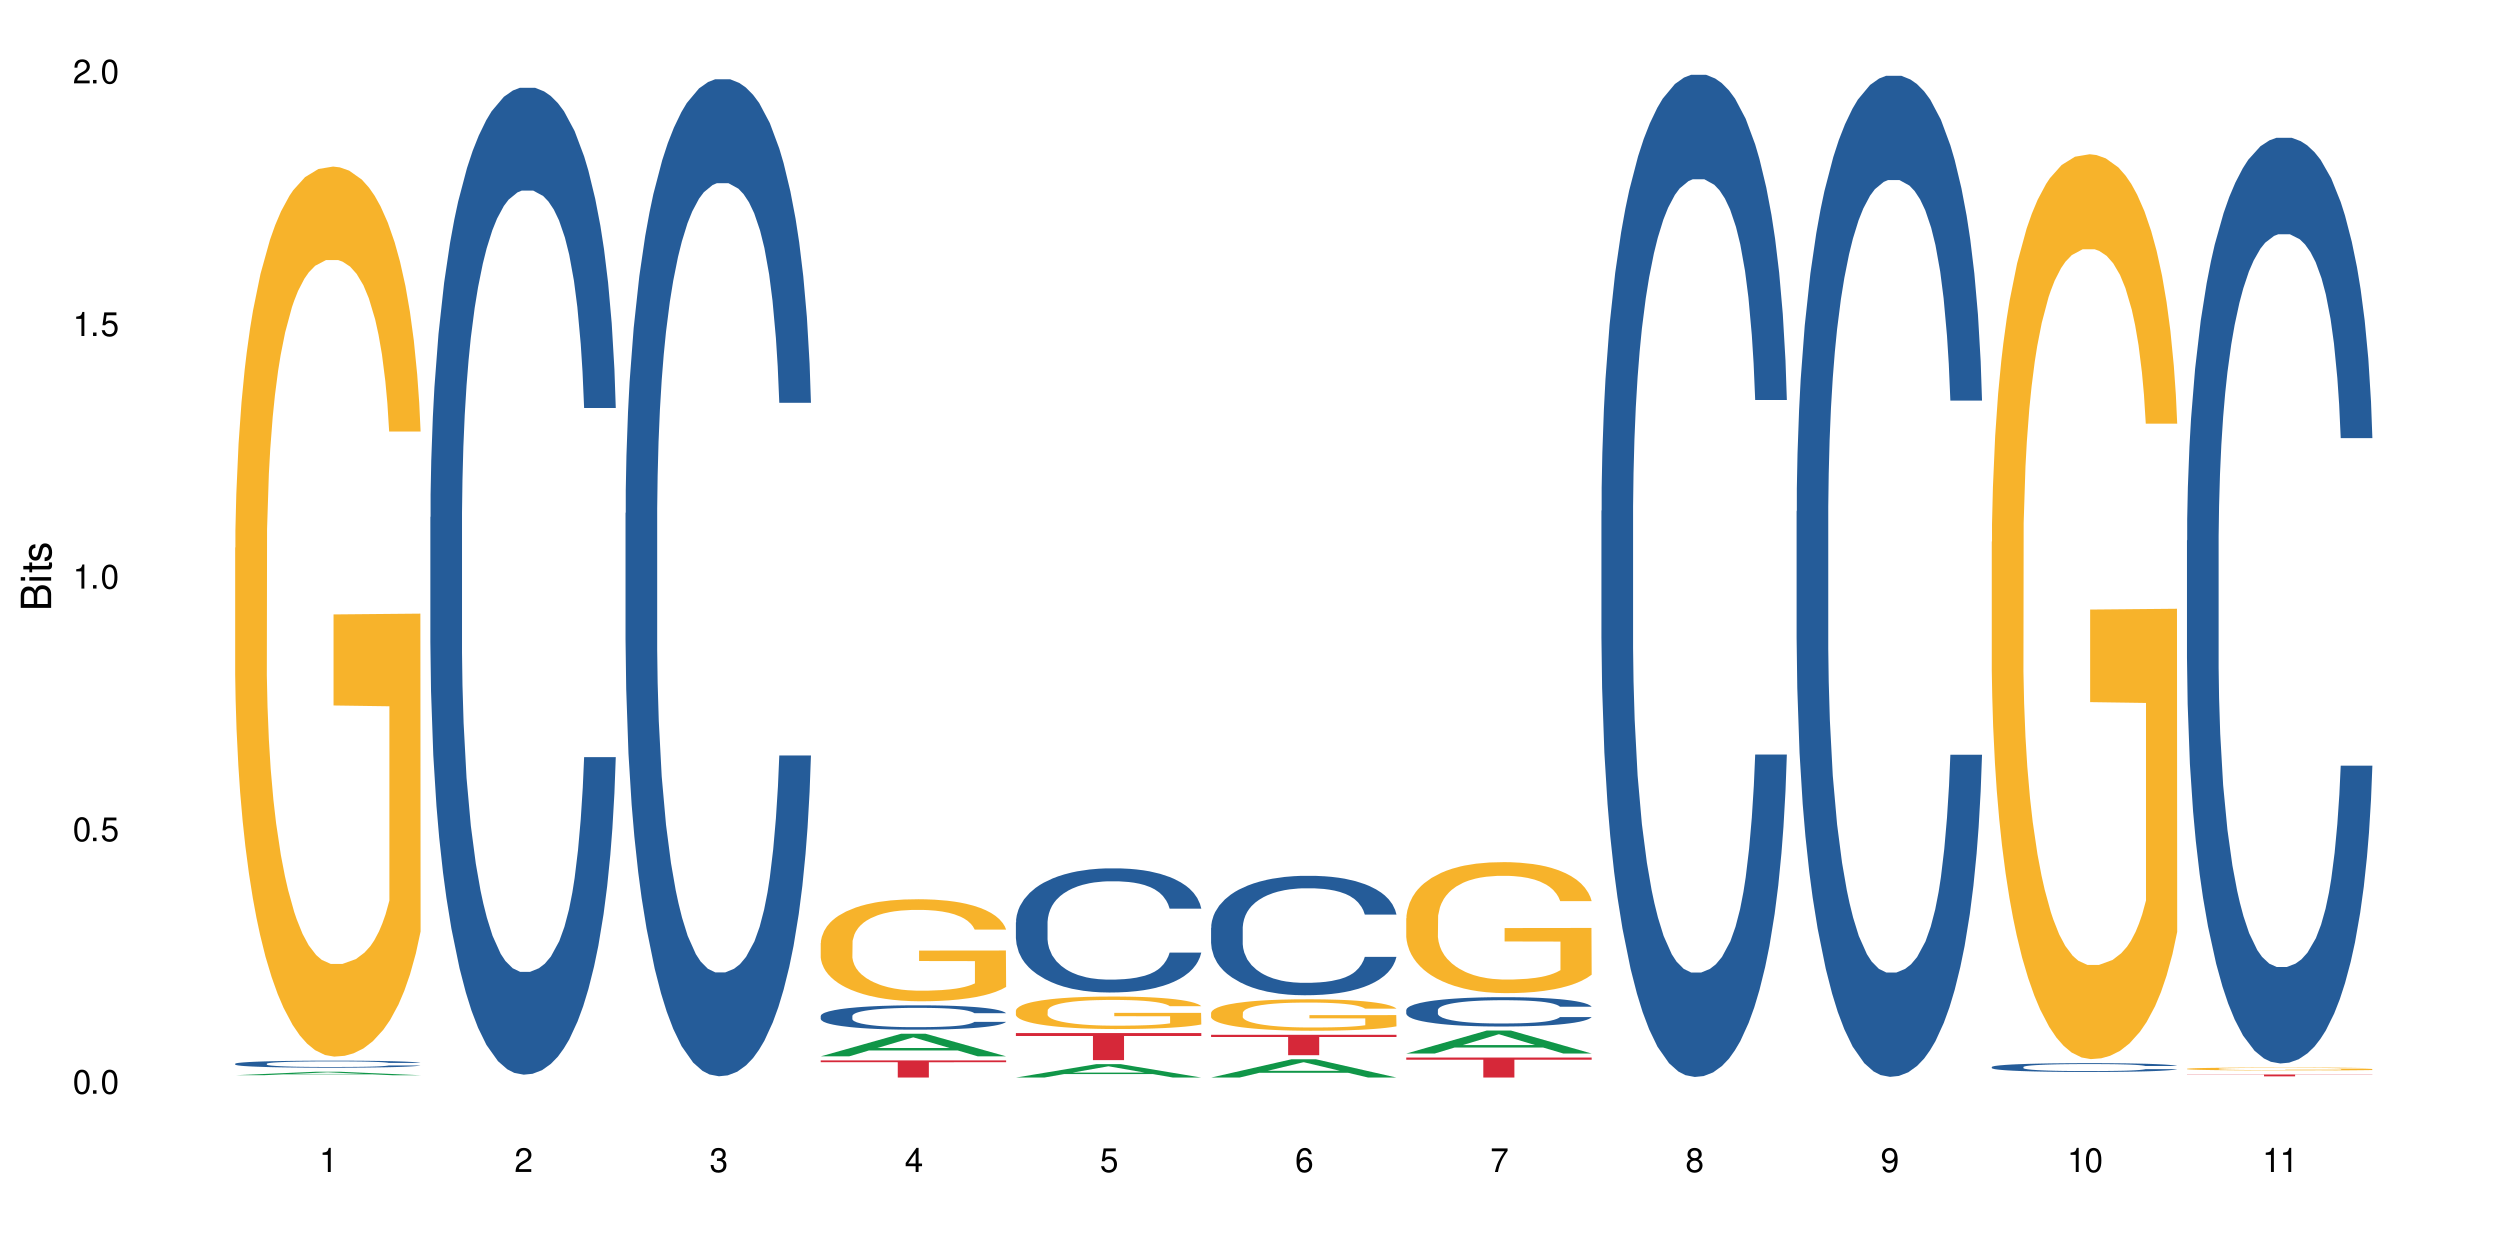 <?xml version="1.0" encoding="UTF-8"?>
<svg xmlns="http://www.w3.org/2000/svg" xmlns:xlink="http://www.w3.org/1999/xlink" width="720" height="360" viewBox="0 0 720 360">
<defs>
<g>
<g id="glyph-0-0">
</g>
<g id="glyph-0-1">
<path d="M 2.641 -6.938 C 2 -6.938 1.422 -6.656 1.078 -6.172 C 0.641 -5.562 0.406 -4.641 0.406 -3.359 C 0.406 -1.016 1.188 0.219 2.641 0.219 C 4.078 0.219 4.859 -1.016 4.859 -3.297 C 4.859 -4.641 4.656 -5.547 4.203 -6.172 C 3.844 -6.656 3.281 -6.938 2.641 -6.938 Z M 2.641 -6.188 C 3.547 -6.188 4 -5.25 4 -3.375 C 4 -1.406 3.562 -0.484 2.625 -0.484 C 1.734 -0.484 1.281 -1.438 1.281 -3.344 C 1.281 -5.25 1.734 -6.188 2.641 -6.188 Z M 2.641 -6.188 "/>
</g>
<g id="glyph-0-2">
<path d="M 1.828 -1 L 0.828 -1 L 0.828 0 L 1.828 0 Z M 1.828 -1 "/>
</g>
<g id="glyph-0-3">
<path d="M 4.562 -6.797 L 1.062 -6.797 L 0.547 -3.094 L 1.328 -3.094 C 1.719 -3.562 2.047 -3.734 2.578 -3.734 C 3.484 -3.734 4.062 -3.109 4.062 -2.094 C 4.062 -1.125 3.484 -0.531 2.578 -0.531 C 1.828 -0.531 1.375 -0.906 1.188 -1.672 L 0.328 -1.672 C 0.453 -1.109 0.547 -0.844 0.75 -0.594 C 1.125 -0.078 1.828 0.219 2.594 0.219 C 3.969 0.219 4.922 -0.781 4.922 -2.219 C 4.922 -3.562 4.031 -4.484 2.719 -4.484 C 2.25 -4.484 1.859 -4.359 1.469 -4.062 L 1.734 -5.969 L 4.562 -5.969 Z M 4.562 -6.797 "/>
</g>
<g id="glyph-0-4">
<path d="M 2.484 -4.938 L 2.484 0 L 3.328 0 L 3.328 -6.938 L 2.766 -6.938 C 2.469 -5.875 2.281 -5.734 0.984 -5.562 L 0.984 -4.938 Z M 2.484 -4.938 "/>
</g>
<g id="glyph-0-5">
<path d="M 4.859 -0.828 L 1.281 -0.828 C 1.359 -1.406 1.672 -1.781 2.5 -2.281 L 3.469 -2.828 C 4.406 -3.344 4.906 -4.062 4.906 -4.906 C 4.906 -5.484 4.672 -6.031 4.266 -6.406 C 3.859 -6.766 3.375 -6.938 2.719 -6.938 C 1.859 -6.938 1.219 -6.625 0.844 -6.031 C 0.609 -5.672 0.5 -5.234 0.484 -4.531 L 1.328 -4.531 C 1.359 -5.016 1.406 -5.281 1.531 -5.516 C 1.75 -5.938 2.188 -6.203 2.703 -6.203 C 3.469 -6.203 4.031 -5.641 4.031 -4.891 C 4.031 -4.344 3.719 -3.859 3.125 -3.516 L 2.234 -3 C 0.812 -2.172 0.406 -1.531 0.328 -0.016 L 4.859 -0.016 Z M 4.859 -0.828 "/>
</g>
<g id="glyph-0-6">
<path d="M 2.125 -3.188 L 2.578 -3.188 C 3.5 -3.188 3.984 -2.766 3.984 -1.922 C 3.984 -1.062 3.469 -0.531 2.594 -0.531 C 1.656 -0.531 1.203 -1 1.156 -2.016 L 0.312 -2.016 C 0.344 -1.453 0.438 -1.094 0.609 -0.781 C 0.953 -0.109 1.625 0.219 2.547 0.219 C 3.953 0.219 4.859 -0.625 4.859 -1.938 C 4.859 -2.828 4.516 -3.297 3.703 -3.594 C 4.344 -3.844 4.656 -4.328 4.656 -5.031 C 4.656 -6.219 3.875 -6.938 2.578 -6.938 C 1.203 -6.938 0.484 -6.172 0.453 -4.703 L 1.297 -4.703 C 1.312 -5.125 1.344 -5.359 1.453 -5.578 C 1.641 -5.969 2.062 -6.203 2.594 -6.203 C 3.344 -6.203 3.797 -5.75 3.797 -5 C 3.797 -4.516 3.609 -4.219 3.25 -4.047 C 3.016 -3.953 2.703 -3.922 2.125 -3.906 Z M 2.125 -3.188 "/>
</g>
<g id="glyph-0-7">
<path d="M 3.141 -1.672 L 3.141 0 L 3.984 0 L 3.984 -1.672 L 4.984 -1.672 L 4.984 -2.438 L 3.984 -2.438 L 3.984 -6.938 L 3.359 -6.938 L 0.266 -2.578 L 0.266 -1.672 Z M 3.141 -2.438 L 1 -2.438 L 3.141 -5.5 Z M 3.141 -2.438 "/>
</g>
<g id="glyph-0-8">
<path d="M 4.781 -5.125 C 4.609 -6.266 3.891 -6.938 2.844 -6.938 C 2.094 -6.938 1.422 -6.578 1.031 -5.953 C 0.594 -5.266 0.406 -4.422 0.406 -3.172 C 0.406 -2 0.578 -1.25 0.984 -0.641 C 1.359 -0.078 1.953 0.219 2.703 0.219 C 3.984 0.219 4.922 -0.75 4.922 -2.094 C 4.922 -3.375 4.062 -4.281 2.844 -4.281 C 2.172 -4.281 1.641 -4.031 1.281 -3.516 C 1.281 -5.234 1.828 -6.188 2.797 -6.188 C 3.391 -6.188 3.797 -5.797 3.938 -5.125 Z M 2.734 -3.531 C 3.547 -3.531 4.062 -2.953 4.062 -2.031 C 4.062 -1.156 3.484 -0.531 2.703 -0.531 C 1.922 -0.531 1.328 -1.188 1.328 -2.078 C 1.328 -2.938 1.906 -3.531 2.734 -3.531 Z M 2.734 -3.531 "/>
</g>
<g id="glyph-0-9">
<path d="M 4.984 -6.797 L 0.438 -6.797 L 0.438 -5.969 L 4.109 -5.969 C 2.5 -3.656 1.828 -2.234 1.328 0 L 2.219 0 C 2.594 -2.172 3.453 -4.047 4.984 -6.094 Z M 4.984 -6.797 "/>
</g>
<g id="glyph-0-10">
<path d="M 3.75 -3.656 C 4.469 -4.094 4.688 -4.438 4.688 -5.078 C 4.688 -6.172 3.844 -6.938 2.641 -6.938 C 1.438 -6.938 0.594 -6.172 0.594 -5.094 C 0.594 -4.438 0.812 -4.094 1.516 -3.656 C 0.734 -3.266 0.359 -2.703 0.359 -1.922 C 0.359 -0.656 1.281 0.219 2.641 0.219 C 3.984 0.219 4.922 -0.656 4.922 -1.922 C 4.922 -2.703 4.531 -3.266 3.75 -3.656 Z M 2.641 -6.188 C 3.359 -6.188 3.812 -5.75 3.812 -5.062 C 3.812 -4.406 3.344 -3.984 2.641 -3.984 C 1.922 -3.984 1.453 -4.406 1.453 -5.078 C 1.453 -5.75 1.922 -6.188 2.641 -6.188 Z M 2.641 -3.266 C 3.484 -3.266 4.062 -2.719 4.062 -1.906 C 4.062 -1.078 3.484 -0.531 2.625 -0.531 C 1.797 -0.531 1.219 -1.094 1.219 -1.906 C 1.219 -2.719 1.781 -3.266 2.641 -3.266 Z M 2.641 -3.266 "/>
</g>
<g id="glyph-0-11">
<path d="M 0.516 -1.578 C 0.672 -0.453 1.406 0.219 2.438 0.219 C 3.188 0.219 3.859 -0.141 4.266 -0.766 C 4.688 -1.453 4.891 -2.297 4.891 -3.547 C 4.891 -4.719 4.703 -5.453 4.312 -6.078 C 3.938 -6.641 3.344 -6.938 2.594 -6.938 C 1.297 -6.938 0.359 -5.969 0.359 -4.625 C 0.359 -3.344 1.234 -2.453 2.453 -2.453 C 3.094 -2.453 3.578 -2.672 4.016 -3.203 C 4 -1.484 3.469 -0.531 2.5 -0.531 C 1.906 -0.531 1.484 -0.906 1.359 -1.578 Z M 2.578 -6.203 C 3.375 -6.203 3.969 -5.531 3.969 -4.641 C 3.969 -3.797 3.391 -3.188 2.547 -3.188 C 1.734 -3.188 1.234 -3.766 1.234 -4.688 C 1.234 -5.562 1.797 -6.203 2.578 -6.203 Z M 2.578 -6.203 "/>
</g>
<g id="glyph-1-0">
</g>
<g id="glyph-1-1">
<path d="M 0 -0.953 L 0 -4.891 C 0 -5.719 -0.234 -6.344 -0.734 -6.797 C -1.188 -7.234 -1.812 -7.469 -2.5 -7.469 C -3.547 -7.469 -4.188 -7 -4.625 -5.875 C -4.984 -6.688 -5.625 -7.094 -6.531 -7.094 C -7.172 -7.094 -7.734 -6.859 -8.141 -6.391 C -8.562 -5.922 -8.75 -5.344 -8.75 -4.5 L -8.75 -0.953 Z M -4.984 -2.062 L -7.766 -2.062 L -7.766 -4.219 C -7.766 -4.844 -7.688 -5.203 -7.453 -5.5 C -7.219 -5.812 -6.859 -5.969 -6.375 -5.969 C -5.891 -5.969 -5.531 -5.812 -5.297 -5.5 C -5.062 -5.203 -4.984 -4.844 -4.984 -4.219 Z M -0.984 -2.062 L -4 -2.062 L -4 -4.781 C -4 -5.766 -3.438 -6.359 -2.484 -6.359 C -1.547 -6.359 -0.984 -5.766 -0.984 -4.781 Z M -0.984 -2.062 "/>
</g>
<g id="glyph-1-2">
<path d="M -6.281 -1.797 L -6.281 -0.797 L 0 -0.797 L 0 -1.797 Z M -8.75 -1.797 L -8.75 -0.797 L -7.484 -0.797 L -7.484 -1.797 Z M -8.75 -1.797 "/>
</g>
<g id="glyph-1-3">
<path d="M -6.281 -3.047 L -6.281 -2.016 L -8.016 -2.016 L -8.016 -1.016 L -6.281 -1.016 L -6.281 -0.172 L -5.469 -0.172 L -5.469 -1.016 L -0.719 -1.016 C -0.078 -1.016 0.281 -1.453 0.281 -2.234 C 0.281 -2.5 0.25 -2.719 0.188 -3.047 L -0.641 -3.047 C -0.609 -2.906 -0.594 -2.766 -0.594 -2.562 C -0.594 -2.141 -0.719 -2.016 -1.156 -2.016 L -5.469 -2.016 L -5.469 -3.047 Z M -6.281 -3.047 "/>
</g>
<g id="glyph-1-4">
<path d="M -4.531 -5.25 C -5.766 -5.25 -6.469 -4.422 -6.469 -2.969 C -6.469 -1.516 -5.719 -0.562 -4.547 -0.562 C -3.562 -0.562 -3.094 -1.062 -2.734 -2.562 L -2.516 -3.484 C -2.344 -4.188 -2.094 -4.469 -1.641 -4.469 C -1.047 -4.469 -0.641 -3.875 -0.641 -3 C -0.641 -2.453 -0.797 -2 -1.062 -1.75 C -1.25 -1.594 -1.422 -1.531 -1.875 -1.469 L -1.875 -0.406 C -0.422 -0.453 0.281 -1.266 0.281 -2.922 C 0.281 -4.5 -0.5 -5.516 -1.719 -5.516 C -2.656 -5.516 -3.172 -4.984 -3.469 -3.734 L -3.703 -2.766 C -3.891 -1.953 -4.156 -1.609 -4.594 -1.609 C -5.188 -1.609 -5.547 -2.125 -5.547 -2.938 C -5.547 -3.75 -5.203 -4.172 -4.531 -4.203 Z M -4.531 -5.25 "/>
</g>
</g>
</defs>
<rect x="-72" y="-36" width="864" height="432" fill="rgb(100%, 100%, 100%)" fill-opacity="1"/>
<path fill-rule="nonzero" fill="rgb(6.275%, 58.824%, 28.235%)" fill-opacity="1" d="M 67.73 309.664 L 67.789 309.664 L 90.895 308.664 L 97.91 308.664 L 121.133 309.668 L 112.973 309.668 L 107.152 309.406 L 81.652 309.406 L 75.945 309.664 L 67.73 309.664 L 84.105 309.297 L 104.816 309.297 L 94.488 308.828 L 94.262 308.828 L 84.047 309.297 L 84.105 309.297 Z M 67.73 309.664 "/>
<path fill-rule="nonzero" fill="rgb(14.51%, 36.078%, 60%)" fill-opacity="1" d="M 67.73 306.352 L 67.797 306.352 L 67.797 306.305 L 67.992 306.234 L 68.449 306.145 L 68.902 306.086 L 70.074 305.977 L 71.703 305.867 L 73.398 305.785 L 74.633 305.738 L 75.742 305.699 L 78.281 305.633 L 79.91 305.598 L 81.668 305.566 L 83.816 305.535 L 85.379 305.516 L 88.895 305.484 L 91.5 305.473 L 93.52 305.465 L 97.883 305.465 L 100.488 305.473 L 102.375 305.484 L 104.461 305.496 L 106.219 305.516 L 109.281 305.555 L 112.016 305.609 L 113.254 305.637 L 115.207 305.695 L 116.703 305.75 L 117.746 305.801 L 118.918 305.867 L 119.961 305.953 L 120.742 306.047 L 121.133 306.129 L 112.016 306.129 L 111.559 306.055 L 111.039 305.996 L 110.062 305.918 L 109.086 305.863 L 107.715 305.812 L 106.48 305.777 L 104.785 305.738 L 103.289 305.719 L 101.727 305.699 L 100.227 305.691 L 97.363 305.68 L 94.039 305.68 L 92.805 305.684 L 90.262 305.695 L 88.895 305.711 L 86.941 305.738 L 85.574 305.762 L 83.945 305.797 L 82.84 305.828 L 81.473 305.879 L 80.496 305.922 L 79.387 305.98 L 78.738 306.027 L 78.152 306.082 L 77.629 306.141 L 77.238 306.207 L 76.977 306.277 L 76.848 306.344 L 76.848 306.633 L 76.977 306.699 L 77.305 306.777 L 78.152 306.891 L 79.387 306.988 L 80.82 307.066 L 82.188 307.125 L 82.969 307.148 L 84.012 307.18 L 85.641 307.219 L 87.984 307.254 L 89.352 307.27 L 91.438 307.285 L 93.586 307.293 L 96.449 307.293 L 98.988 307.285 L 100.684 307.273 L 102.441 307.262 L 104.852 307.23 L 106.348 307.199 L 107.652 307.164 L 108.629 307.129 L 109.281 307.098 L 110.258 307.039 L 111.039 306.977 L 111.625 306.91 L 112.016 306.848 L 121.133 306.848 L 120.742 306.922 L 120.156 306.996 L 119.57 307.051 L 118.656 307.113 L 117.613 307.172 L 116.117 307.238 L 114.879 307.281 L 113.254 307.328 L 111.754 307.363 L 110.125 307.395 L 107.715 307.43 L 106.152 307.449 L 104.461 307.469 L 102.441 307.48 L 99.902 307.496 L 97.168 307.504 L 94.625 307.504 L 91.891 307.5 L 89.871 307.492 L 87.203 307.477 L 83.883 307.441 L 81.473 307.406 L 79.582 307.371 L 77.957 307.336 L 76.133 307.285 L 73.789 307.203 L 72.355 307.141 L 71.379 307.086 L 70.27 307.016 L 69.488 306.949 L 68.578 306.844 L 67.926 306.711 L 67.73 306.609 Z M 67.73 306.352 "/>
<path fill-rule="nonzero" fill="rgb(96.863%, 70.196%, 16.863%)" fill-opacity="1" d="M 67.73 157.762 L 67.797 157.527 L 67.797 152.844 L 68.055 142.312 L 68.707 127.797 L 69.555 115.859 L 70.465 106.492 L 71.051 101.578 L 72.027 94.555 L 72.875 89.406 L 75.023 78.871 L 77.762 69.039 L 79.258 64.824 L 80.949 60.844 L 83.359 56.398 L 84.469 54.758 L 87.855 51.012 L 91.695 48.672 L 95.93 47.969 L 97.883 48.203 L 100.555 49.141 L 104.199 51.715 L 106.285 54.055 L 107.91 56.398 L 109.605 59.441 L 111.688 64.121 L 113.645 69.742 L 115.207 75.359 L 116.77 82.383 L 118.07 89.875 L 119.18 98.066 L 120.156 107.898 L 120.742 116.094 L 121.133 124.285 L 112.078 124.285 L 111.559 116.094 L 110.973 109.773 L 109.996 102.047 L 109.02 96.43 L 108.043 91.98 L 106.219 85.895 L 104.656 82.148 L 102.703 78.871 L 100.812 76.766 L 98.664 75.359 L 97.363 74.891 L 93.91 74.891 L 90.785 76.531 L 88.961 78.402 L 87.66 80.273 L 85.836 83.785 L 84.727 86.598 L 84.078 88.469 L 82.125 95.727 L 80.82 102.281 L 80.105 106.727 L 79.191 113.75 L 78.543 120.07 L 77.824 129.438 L 77.434 136.457 L 76.914 152.379 L 76.848 194.516 L 77.043 203.41 L 77.434 213.008 L 77.957 221.438 L 78.738 230.332 L 79.52 237.121 L 80.887 246.25 L 82.059 252.336 L 82.969 256.316 L 84.727 262.637 L 85.445 264.742 L 87.137 268.957 L 88.895 272.234 L 91.047 275.043 L 92.672 276.449 L 95.277 277.621 L 98.598 277.621 L 102.508 276.215 L 104.98 274.344 L 106.676 272.469 L 107.781 270.832 L 109.148 268.254 L 110.125 265.914 L 111.039 263.34 L 112.145 259.359 L 112.145 203.41 L 96.059 203.176 L 96.059 176.957 L 121.066 176.723 L 121.133 268.254 L 119.766 274.574 L 118.07 280.664 L 116.441 285.344 L 114.75 289.324 L 112.34 293.773 L 110.387 296.582 L 107.391 299.859 L 104.656 301.965 L 101.789 303.371 L 99.25 304.074 L 96.254 304.305 L 93.586 303.84 L 90.719 302.434 L 88.441 300.562 L 86.355 298.219 L 84.273 295.176 L 81.668 290.262 L 79.973 286.281 L 78.215 281.363 L 76.457 275.512 L 74.895 269.191 L 73.852 264.277 L 72.812 258.656 L 71.703 251.633 L 70.66 243.676 L 69.879 236.418 L 69.164 228.227 L 68.645 220.5 L 68.121 209.965 L 67.859 201.539 L 67.73 194.281 Z M 67.73 157.762 "/>
<path fill-rule="nonzero" fill="rgb(14.51%, 36.078%, 60%)" fill-opacity="1" d="M 123.941 148.949 L 124.008 148.691 L 124.008 142.453 L 124.203 132.582 L 124.66 120.113 L 125.113 111.539 L 126.285 96.211 L 127.914 81.398 L 129.609 69.969 L 130.844 63.215 L 131.953 58.02 L 134.492 48.406 L 136.121 43.469 L 137.879 39.051 L 140.027 34.637 L 141.59 32.039 L 145.109 27.879 L 147.711 26.062 L 149.73 25.281 L 154.094 25.281 L 156.699 26.32 L 158.59 27.621 L 160.672 29.699 L 162.43 32.039 L 165.492 37.754 L 168.227 45.027 L 169.465 49.184 L 171.418 57.238 L 172.914 65.031 L 173.957 71.789 L 175.129 81.398 L 176.172 93.09 L 176.953 106.34 L 177.344 117.512 L 168.227 117.512 L 167.77 107.121 L 167.25 99.066 L 166.273 88.414 L 165.297 80.879 L 163.93 73.348 L 162.691 68.41 L 160.996 63.473 L 159.5 60.355 L 157.938 58.02 L 156.438 56.457 L 153.574 54.898 L 150.254 54.898 L 149.016 55.418 L 146.477 57.5 L 145.109 59.316 L 143.152 62.953 L 141.785 66.332 L 140.156 71.527 L 139.051 75.945 L 137.684 82.699 L 136.707 88.676 L 135.598 97.25 L 134.949 103.742 L 134.363 111.02 L 133.84 119.59 L 133.449 128.684 L 133.191 138.297 L 133.059 147.652 L 133.059 187.922 L 133.191 197.273 L 133.516 208.184 L 134.363 224.035 L 135.598 237.805 L 137.031 248.715 L 138.398 256.508 L 139.18 260.148 L 140.223 264.305 L 141.852 269.5 L 144.195 274.695 L 145.562 276.773 L 147.648 278.852 L 149.797 279.891 L 152.66 279.891 L 155.203 278.852 L 156.895 277.555 L 158.652 275.477 L 161.062 271.059 L 162.559 266.902 L 163.863 261.965 L 164.84 257.027 L 165.492 252.871 L 166.469 244.816 L 167.25 235.984 L 167.836 226.891 L 168.227 218.059 L 177.344 218.059 L 176.953 228.449 L 176.367 238.582 L 175.781 246.117 L 174.867 255.211 L 173.828 263.266 L 172.328 272.355 L 171.09 278.332 L 169.465 284.828 L 167.965 289.766 L 166.336 294.18 L 163.93 299.379 L 162.363 301.977 L 160.672 304.312 L 158.652 306.391 L 156.113 308.211 L 153.379 309.25 L 150.84 309.508 L 148.102 308.988 L 146.086 307.949 L 143.414 305.613 L 140.094 300.938 L 137.684 296 L 135.793 291.062 L 134.168 285.867 L 132.344 278.852 L 130 267.422 L 128.566 258.586 L 127.59 251.312 L 126.48 241.18 L 125.699 232.086 L 124.789 217.539 L 124.137 199.094 L 123.941 184.805 Z M 123.941 148.949 "/>
<path fill-rule="nonzero" fill="rgb(14.51%, 36.078%, 60%)" fill-opacity="1" d="M 180.152 147.77 L 180.219 147.508 L 180.219 141.207 L 180.414 131.234 L 180.871 118.637 L 181.324 109.973 L 182.5 94.488 L 184.125 79.527 L 185.82 67.98 L 187.059 61.156 L 188.164 55.906 L 190.703 46.195 L 192.332 41.211 L 194.09 36.746 L 196.238 32.285 L 197.801 29.66 L 201.32 25.461 L 203.922 23.625 L 205.941 22.836 L 210.305 22.836 L 212.91 23.887 L 214.801 25.199 L 216.883 27.301 L 218.641 29.66 L 221.703 35.434 L 224.438 42.785 L 225.676 46.984 L 227.629 55.121 L 229.125 62.992 L 230.168 69.816 L 231.34 79.527 L 232.383 91.34 L 233.164 104.727 L 233.555 116.012 L 224.438 116.012 L 223.98 105.512 L 223.461 97.375 L 222.484 86.617 L 221.508 79.004 L 220.141 71.395 L 218.902 66.406 L 217.207 61.418 L 215.711 58.27 L 214.148 55.906 L 212.648 54.332 L 209.785 52.758 L 206.465 52.758 L 205.227 53.281 L 202.688 55.383 L 201.32 57.219 L 199.363 60.895 L 197.996 64.305 L 196.371 69.555 L 195.262 74.016 L 193.895 80.84 L 192.918 86.879 L 191.812 95.539 L 191.16 102.102 L 190.574 109.449 L 190.051 118.109 L 189.66 127.297 L 189.402 137.008 L 189.27 146.457 L 189.27 187.137 L 189.402 196.586 L 189.727 207.609 L 190.574 223.621 L 191.812 237.531 L 193.242 248.555 L 194.609 256.426 L 195.395 260.102 L 196.434 264.301 L 198.062 269.551 L 200.406 274.801 L 201.773 276.898 L 203.859 279 L 206.008 280.051 L 208.875 280.051 L 211.414 279 L 213.105 277.688 L 214.863 275.586 L 217.273 271.125 L 218.773 266.926 L 220.074 261.938 L 221.051 256.953 L 221.703 252.754 L 222.68 244.617 L 223.461 235.691 L 224.047 226.508 L 224.438 217.582 L 233.555 217.582 L 233.164 228.082 L 232.578 238.316 L 231.992 245.93 L 231.082 255.117 L 230.039 263.25 L 228.539 272.438 L 227.305 278.473 L 225.676 285.035 L 224.176 290.023 L 222.551 294.484 L 220.141 299.734 L 218.578 302.359 L 216.883 304.719 L 214.863 306.82 L 212.324 308.656 L 209.59 309.707 L 207.051 309.969 L 204.316 309.445 L 202.297 308.395 L 199.625 306.031 L 196.305 301.309 L 193.895 296.32 L 192.008 291.336 L 190.379 286.086 L 188.555 279 L 186.211 267.449 L 184.777 258.527 L 183.801 251.18 L 182.695 240.941 L 181.914 231.758 L 181 217.059 L 180.348 198.422 L 180.152 183.988 Z M 180.152 147.77 "/>
<path fill-rule="nonzero" fill="rgb(6.275%, 58.824%, 28.235%)" fill-opacity="1" d="M 236.367 304.223 L 236.422 304.219 L 259.527 297.711 L 266.547 297.711 L 289.766 304.23 L 281.609 304.23 L 275.789 302.527 L 250.285 302.527 L 244.582 304.223 L 236.367 304.223 L 252.738 301.824 L 273.449 301.82 L 263.121 298.777 L 263.008 298.77 L 262.895 298.789 L 252.684 301.82 L 252.738 301.824 Z M 236.367 304.223 "/>
<path fill-rule="nonzero" fill="rgb(14.51%, 36.078%, 60%)" fill-opacity="1" d="M 236.367 292.586 L 236.43 292.578 L 236.43 292.426 L 236.625 292.18 L 237.082 291.875 L 237.539 291.66 L 238.711 291.281 L 240.34 290.918 L 242.031 290.633 L 243.27 290.469 L 244.375 290.34 L 246.914 290.102 L 248.543 289.98 L 250.301 289.871 L 252.449 289.762 L 254.016 289.699 L 257.531 289.594 L 260.137 289.551 L 262.152 289.531 L 266.516 289.531 L 269.121 289.555 L 271.012 289.59 L 273.094 289.641 L 274.852 289.699 L 277.914 289.84 L 280.648 290.02 L 281.887 290.121 L 283.84 290.32 L 285.34 290.512 L 286.379 290.68 L 287.551 290.918 L 288.594 291.207 L 289.375 291.535 L 289.766 291.809 L 280.648 291.809 L 280.191 291.551 L 279.672 291.352 L 278.695 291.09 L 277.719 290.902 L 276.352 290.719 L 275.113 290.598 L 273.422 290.473 L 271.922 290.398 L 270.359 290.34 L 268.863 290.301 L 265.996 290.262 L 262.676 290.262 L 261.438 290.273 L 258.898 290.328 L 257.531 290.371 L 255.578 290.461 L 254.211 290.543 L 252.582 290.672 L 251.473 290.781 L 250.105 290.949 L 249.129 291.098 L 248.023 291.309 L 247.371 291.469 L 246.785 291.648 L 246.266 291.859 L 245.875 292.086 L 245.613 292.324 L 245.484 292.555 L 245.484 293.547 L 245.613 293.781 L 245.938 294.051 L 246.785 294.441 L 248.023 294.781 L 249.457 295.051 L 250.824 295.242 L 251.605 295.332 L 252.645 295.438 L 254.273 295.562 L 256.617 295.691 L 257.984 295.742 L 260.07 295.797 L 262.219 295.82 L 265.086 295.82 L 267.625 295.797 L 269.316 295.762 L 271.074 295.711 L 273.484 295.602 L 274.984 295.5 L 276.285 295.379 L 277.262 295.258 L 277.914 295.152 L 278.891 294.953 L 279.672 294.734 L 280.258 294.512 L 280.648 294.293 L 289.766 294.293 L 289.375 294.551 L 288.789 294.801 L 288.203 294.988 L 287.293 295.211 L 286.25 295.41 L 284.75 295.633 L 283.516 295.781 L 281.887 295.941 L 280.387 296.066 L 278.762 296.176 L 276.352 296.301 L 274.789 296.367 L 273.094 296.426 L 271.074 296.477 L 268.535 296.52 L 265.801 296.547 L 263.262 296.551 L 260.527 296.539 L 258.508 296.516 L 255.836 296.457 L 252.516 296.34 L 250.105 296.219 L 248.219 296.098 L 246.59 295.969 L 244.766 295.797 L 242.422 295.512 L 240.988 295.293 L 240.012 295.113 L 238.906 294.863 L 238.125 294.641 L 237.211 294.281 L 236.562 293.824 L 236.367 293.473 Z M 236.367 292.586 "/>
<path fill-rule="nonzero" fill="rgb(96.863%, 70.196%, 16.863%)" fill-opacity="1" d="M 236.367 271.566 L 236.43 271.539 L 236.43 271.004 L 236.691 269.793 L 237.344 268.129 L 238.188 266.762 L 239.102 265.688 L 239.688 265.125 L 240.664 264.32 L 241.512 263.727 L 243.66 262.52 L 246.395 261.391 L 247.891 260.91 L 249.586 260.453 L 251.996 259.941 L 253.102 259.754 L 256.488 259.324 L 260.332 259.059 L 264.562 258.977 L 266.516 259.004 L 269.188 259.109 L 272.836 259.406 L 274.918 259.676 L 276.547 259.941 L 278.238 260.293 L 280.324 260.828 L 282.277 261.473 L 283.84 262.117 L 285.402 262.922 L 286.707 263.781 L 287.812 264.723 L 288.789 265.848 L 289.375 266.789 L 289.766 267.727 L 280.715 267.727 L 280.191 266.789 L 279.605 266.062 L 278.629 265.176 L 277.652 264.531 L 276.676 264.023 L 274.852 263.324 L 273.289 262.895 L 271.336 262.52 L 269.449 262.277 L 267.301 262.117 L 265.996 262.062 L 262.543 262.062 L 259.418 262.25 L 257.594 262.465 L 256.293 262.68 L 254.469 263.082 L 253.363 263.406 L 252.711 263.621 L 250.758 264.453 L 249.457 265.203 L 248.738 265.715 L 247.828 266.52 L 247.176 267.246 L 246.461 268.316 L 246.07 269.125 L 245.547 270.949 L 245.484 275.781 L 245.68 276.801 L 246.07 277.902 L 246.59 278.867 L 247.371 279.887 L 248.152 280.668 L 249.52 281.715 L 250.691 282.41 L 251.605 282.867 L 253.363 283.594 L 254.078 283.836 L 255.773 284.316 L 257.531 284.691 L 259.68 285.016 L 261.309 285.176 L 263.914 285.312 L 267.234 285.312 L 271.141 285.148 L 273.617 284.934 L 275.309 284.719 L 276.418 284.531 L 277.785 284.238 L 278.762 283.969 L 279.672 283.672 L 280.781 283.215 L 280.781 276.801 L 264.695 276.773 L 264.695 273.77 L 289.699 273.742 L 289.766 284.238 L 288.398 284.961 L 286.707 285.66 L 285.078 286.195 L 283.383 286.652 L 280.977 287.164 L 279.02 287.484 L 276.023 287.859 L 273.289 288.102 L 270.426 288.262 L 267.887 288.344 L 264.891 288.371 L 262.219 288.316 L 259.355 288.156 L 257.074 287.941 L 254.992 287.672 L 252.906 287.324 L 250.301 286.762 L 248.609 286.305 L 246.852 285.738 L 245.094 285.07 L 243.527 284.344 L 242.488 283.781 L 241.445 283.137 L 240.34 282.332 L 239.297 281.418 L 238.516 280.586 L 237.797 279.645 L 237.277 278.762 L 236.758 277.551 L 236.496 276.586 L 236.367 275.754 Z M 236.367 271.566 "/>
<path fill-rule="nonzero" fill="rgb(83.922%, 15.686%, 22.353%)" fill-opacity="1" d="M 236.367 305.391 L 289.766 305.391 L 289.766 305.918 L 267.512 305.926 L 267.512 310.336 L 258.555 310.336 L 258.555 305.93 L 258.426 305.918 L 236.367 305.918 Z M 236.367 305.391 "/>
<path fill-rule="nonzero" fill="rgb(6.275%, 58.824%, 28.235%)" fill-opacity="1" d="M 292.578 310.332 L 292.633 310.328 L 315.738 306.473 L 322.758 306.473 L 345.977 310.336 L 337.82 310.336 L 332 309.328 L 306.496 309.328 L 300.793 310.332 L 292.578 310.332 L 308.949 308.91 L 329.66 308.906 L 319.336 307.105 L 319.219 307.102 L 319.105 307.109 L 308.895 308.906 L 308.949 308.91 Z M 292.578 310.332 "/>
<path fill-rule="nonzero" fill="rgb(14.51%, 36.078%, 60%)" fill-opacity="1" d="M 292.578 265.648 L 292.641 265.617 L 292.641 264.832 L 292.836 263.59 L 293.293 262.023 L 293.75 260.945 L 294.922 259.016 L 296.551 257.156 L 298.242 255.715 L 299.48 254.867 L 300.586 254.215 L 303.125 253.004 L 304.754 252.383 L 306.512 251.828 L 308.664 251.273 L 310.227 250.945 L 313.742 250.422 L 316.348 250.195 L 318.367 250.098 L 322.73 250.098 L 325.332 250.227 L 327.223 250.391 L 329.305 250.652 L 331.066 250.945 L 334.125 251.664 L 336.859 252.578 L 338.098 253.102 L 340.051 254.117 L 341.551 255.098 L 342.59 255.945 L 343.762 257.156 L 344.805 258.625 L 345.586 260.293 L 345.977 261.695 L 336.859 261.695 L 336.406 260.391 L 335.883 259.375 L 334.906 258.035 L 333.93 257.09 L 332.562 256.141 L 331.324 255.52 L 329.633 254.898 L 328.133 254.508 L 326.57 254.215 L 325.074 254.02 L 322.207 253.82 L 318.887 253.82 L 317.648 253.887 L 315.109 254.148 L 313.742 254.379 L 311.789 254.836 L 310.422 255.258 L 308.793 255.914 L 307.684 256.469 L 306.316 257.316 L 305.34 258.07 L 304.234 259.148 L 303.582 259.965 L 302.996 260.879 L 302.477 261.957 L 302.086 263.102 L 301.824 264.309 L 301.695 265.484 L 301.695 270.551 L 301.824 271.727 L 302.148 273.098 L 302.996 275.094 L 304.234 276.824 L 305.668 278.195 L 307.035 279.176 L 307.816 279.633 L 308.859 280.156 L 310.484 280.809 L 312.832 281.465 L 314.199 281.727 L 316.281 281.988 L 318.43 282.117 L 321.297 282.117 L 323.836 281.988 L 325.527 281.824 L 327.289 281.562 L 329.695 281.008 L 331.195 280.484 L 332.496 279.863 L 333.473 279.242 L 334.125 278.719 L 335.102 277.707 L 335.883 276.594 L 336.469 275.453 L 336.859 274.34 L 345.977 274.34 L 345.586 275.648 L 345 276.922 L 344.414 277.871 L 343.504 279.012 L 342.461 280.027 L 340.965 281.168 L 339.727 281.922 L 338.098 282.738 L 336.602 283.359 L 334.973 283.914 L 332.562 284.566 L 331 284.895 L 329.305 285.188 L 327.289 285.449 L 324.746 285.68 L 322.012 285.809 L 319.473 285.844 L 316.738 285.777 L 314.719 285.645 L 312.047 285.352 L 308.727 284.766 L 306.316 284.145 L 304.43 283.523 L 302.801 282.867 L 300.977 281.988 L 298.633 280.551 L 297.199 279.438 L 296.223 278.523 L 295.117 277.25 L 294.336 276.105 L 293.422 274.277 L 292.773 271.957 L 292.578 270.16 Z M 292.578 265.648 "/>
<path fill-rule="nonzero" fill="rgb(96.863%, 70.196%, 16.863%)" fill-opacity="1" d="M 292.578 291.012 L 292.641 291.004 L 292.641 290.832 L 292.902 290.449 L 293.555 289.918 L 294.398 289.48 L 295.312 289.141 L 295.898 288.961 L 296.875 288.703 L 297.723 288.516 L 299.871 288.129 L 302.605 287.77 L 304.105 287.617 L 305.797 287.473 L 308.207 287.309 L 309.312 287.25 L 312.699 287.113 L 316.543 287.027 L 320.773 287 L 322.73 287.012 L 325.398 287.043 L 329.047 287.137 L 331.129 287.223 L 332.758 287.309 L 334.449 287.422 L 336.535 287.594 L 338.488 287.797 L 340.051 288.004 L 341.613 288.258 L 342.918 288.531 L 344.023 288.832 L 345 289.191 L 345.586 289.488 L 345.977 289.789 L 336.926 289.789 L 336.406 289.488 L 335.82 289.258 L 334.84 288.977 L 333.863 288.773 L 332.887 288.609 L 331.066 288.387 L 329.5 288.25 L 327.547 288.129 L 325.66 288.055 L 323.512 288.004 L 322.207 287.984 L 318.758 287.984 L 315.629 288.047 L 313.809 288.113 L 312.504 288.184 L 310.68 288.309 L 309.574 288.414 L 308.922 288.48 L 306.969 288.746 L 305.668 288.984 L 304.949 289.148 L 304.039 289.406 L 303.387 289.637 L 302.672 289.977 L 302.281 290.234 L 301.758 290.816 L 301.695 292.355 L 301.891 292.68 L 302.281 293.031 L 302.801 293.34 L 303.582 293.664 L 304.363 293.91 L 305.73 294.246 L 306.902 294.465 L 307.816 294.613 L 309.574 294.844 L 310.289 294.918 L 311.984 295.074 L 313.742 295.195 L 315.891 295.297 L 317.52 295.348 L 320.125 295.391 L 323.445 295.391 L 327.352 295.34 L 329.828 295.27 L 331.52 295.203 L 332.629 295.141 L 333.996 295.047 L 334.973 294.961 L 335.883 294.867 L 336.992 294.723 L 336.992 292.68 L 320.906 292.672 L 320.906 291.715 L 345.914 291.703 L 345.977 295.047 L 344.609 295.277 L 342.918 295.5 L 341.289 295.672 L 339.598 295.816 L 337.188 295.98 L 335.234 296.082 L 332.238 296.203 L 329.5 296.281 L 326.637 296.332 L 324.098 296.355 L 321.102 296.363 L 318.43 296.348 L 315.566 296.297 L 313.285 296.227 L 311.203 296.145 L 309.117 296.031 L 306.512 295.852 L 304.82 295.707 L 303.062 295.527 L 301.305 295.312 L 299.742 295.082 L 298.699 294.902 L 297.656 294.699 L 296.551 294.441 L 295.508 294.148 L 294.727 293.887 L 294.008 293.586 L 293.488 293.305 L 292.969 292.918 L 292.707 292.609 L 292.578 292.348 Z M 292.578 291.012 "/>
<path fill-rule="nonzero" fill="rgb(83.922%, 15.686%, 22.353%)" fill-opacity="1" d="M 292.578 297.523 L 345.977 297.523 L 345.977 298.359 L 323.723 298.367 L 323.723 305.312 L 314.77 305.312 L 314.77 298.375 L 314.637 298.359 L 292.578 298.359 Z M 292.578 297.523 "/>
<path fill-rule="nonzero" fill="rgb(6.275%, 58.824%, 28.235%)" fill-opacity="1" d="M 348.789 310.332 L 348.844 310.328 L 371.953 305.066 L 378.969 305.066 L 402.188 310.336 L 394.031 310.336 L 388.211 308.961 L 362.711 308.961 L 357.004 310.332 L 348.789 310.332 L 365.164 308.391 L 385.871 308.387 L 375.547 305.93 L 375.434 305.922 L 375.316 305.938 L 365.105 308.387 L 365.164 308.391 Z M 348.789 310.332 "/>
<path fill-rule="nonzero" fill="rgb(14.51%, 36.078%, 60%)" fill-opacity="1" d="M 348.789 267.211 L 348.852 267.18 L 348.852 266.422 L 349.051 265.23 L 349.504 263.723 L 349.961 262.684 L 351.133 260.828 L 352.762 259.039 L 354.453 257.656 L 355.691 256.836 L 356.797 256.211 L 359.34 255.047 L 360.965 254.449 L 362.727 253.914 L 364.875 253.379 L 366.438 253.066 L 369.953 252.562 L 372.559 252.344 L 374.578 252.25 L 378.941 252.25 L 381.547 252.375 L 383.434 252.531 L 385.52 252.785 L 387.277 253.066 L 390.336 253.758 L 393.07 254.637 L 394.309 255.141 L 396.262 256.113 L 397.762 257.059 L 398.805 257.875 L 399.977 259.039 L 401.016 260.453 L 401.797 262.055 L 402.188 263.406 L 393.07 263.406 L 392.617 262.148 L 392.094 261.176 L 391.117 259.887 L 390.141 258.977 L 388.773 258.062 L 387.535 257.465 L 385.844 256.871 L 384.344 256.492 L 382.781 256.211 L 381.285 256.02 L 378.418 255.832 L 375.098 255.832 L 373.859 255.895 L 371.32 256.145 L 369.953 256.367 L 368 256.805 L 366.633 257.215 L 365.004 257.844 L 363.898 258.379 L 362.531 259.195 L 361.551 259.918 L 360.445 260.953 L 359.793 261.742 L 359.207 262.621 L 358.688 263.656 L 358.297 264.758 L 358.035 265.922 L 357.906 267.051 L 357.906 271.922 L 358.035 273.055 L 358.363 274.375 L 359.207 276.293 L 360.445 277.957 L 361.879 279.277 L 363.246 280.223 L 364.027 280.66 L 365.07 281.164 L 366.695 281.793 L 369.043 282.422 L 370.41 282.672 L 372.492 282.922 L 374.641 283.051 L 377.508 283.051 L 380.047 282.922 L 381.742 282.766 L 383.5 282.516 L 385.91 281.98 L 387.406 281.477 L 388.707 280.879 L 389.688 280.285 L 390.336 279.781 L 391.312 278.805 L 392.094 277.738 L 392.68 276.637 L 393.07 275.57 L 402.188 275.57 L 401.797 276.828 L 401.211 278.051 L 400.625 278.965 L 399.715 280.062 L 398.672 281.039 L 397.176 282.137 L 395.938 282.859 L 394.309 283.648 L 392.812 284.242 L 391.184 284.777 L 388.773 285.406 L 387.211 285.723 L 385.52 286.004 L 383.5 286.254 L 380.961 286.477 L 378.223 286.602 L 375.684 286.633 L 372.949 286.57 L 370.93 286.445 L 368.262 286.16 L 364.938 285.594 L 362.531 284.996 L 360.641 284.402 L 359.012 283.773 L 357.188 282.922 L 354.844 281.539 L 353.41 280.473 L 352.434 279.594 L 351.328 278.367 L 350.547 277.266 L 349.637 275.508 L 348.984 273.273 L 348.789 271.547 Z M 348.789 267.211 "/>
<path fill-rule="nonzero" fill="rgb(96.863%, 70.196%, 16.863%)" fill-opacity="1" d="M 348.789 291.676 L 348.852 291.668 L 348.852 291.504 L 349.113 291.129 L 349.766 290.617 L 350.613 290.195 L 351.523 289.863 L 352.109 289.688 L 353.086 289.441 L 353.934 289.258 L 356.082 288.887 L 358.816 288.539 L 360.316 288.387 L 362.008 288.246 L 364.418 288.09 L 365.523 288.031 L 368.91 287.898 L 372.754 287.816 L 376.988 287.793 L 378.941 287.801 L 381.609 287.832 L 385.258 287.926 L 387.34 288.008 L 388.969 288.09 L 390.664 288.199 L 392.746 288.363 L 394.699 288.562 L 396.262 288.762 L 397.824 289.008 L 399.129 289.273 L 400.234 289.566 L 401.211 289.914 L 401.797 290.203 L 402.188 290.492 L 393.137 290.492 L 392.617 290.203 L 392.031 289.98 L 391.055 289.707 L 390.078 289.508 L 389.098 289.348 L 387.277 289.133 L 385.715 289 L 383.758 288.887 L 381.871 288.812 L 379.723 288.762 L 378.418 288.746 L 374.969 288.746 L 371.844 288.801 L 370.02 288.867 L 368.715 288.934 L 366.891 289.059 L 365.785 289.16 L 365.133 289.227 L 363.18 289.48 L 361.879 289.715 L 361.16 289.871 L 360.25 290.121 L 359.598 290.344 L 358.883 290.676 L 358.492 290.922 L 357.969 291.484 L 357.906 292.977 L 358.102 293.293 L 358.492 293.633 L 359.012 293.93 L 359.793 294.246 L 360.574 294.484 L 361.941 294.809 L 363.117 295.023 L 364.027 295.164 L 365.785 295.387 L 366.5 295.461 L 368.195 295.609 L 369.953 295.727 L 372.102 295.828 L 373.73 295.875 L 376.336 295.918 L 379.656 295.918 L 383.562 295.867 L 386.039 295.801 L 387.73 295.734 L 388.84 295.676 L 390.207 295.586 L 391.184 295.504 L 392.094 295.414 L 393.203 295.27 L 393.203 293.293 L 377.117 293.285 L 377.117 292.355 L 402.125 292.348 L 402.188 295.586 L 400.82 295.809 L 399.129 296.023 L 397.5 296.191 L 395.809 296.332 L 393.398 296.488 L 391.445 296.59 L 388.449 296.703 L 385.715 296.777 L 382.848 296.828 L 380.309 296.852 L 377.312 296.863 L 374.641 296.844 L 371.777 296.797 L 369.496 296.73 L 367.414 296.645 L 365.328 296.539 L 362.727 296.363 L 361.031 296.223 L 359.273 296.051 L 357.516 295.844 L 355.953 295.621 L 354.91 295.445 L 353.867 295.246 L 352.762 294.996 L 351.719 294.715 L 350.938 294.461 L 350.223 294.168 L 349.699 293.895 L 349.18 293.523 L 348.918 293.227 L 348.789 292.969 Z M 348.789 291.676 "/>
<path fill-rule="nonzero" fill="rgb(83.922%, 15.686%, 22.353%)" fill-opacity="1" d="M 348.789 298.02 L 402.188 298.02 L 402.188 298.652 L 379.934 298.656 L 379.934 303.906 L 370.98 303.906 L 370.98 298.664 L 370.848 298.652 L 348.789 298.652 Z M 348.789 298.02 "/>
<path fill-rule="nonzero" fill="rgb(6.275%, 58.824%, 28.235%)" fill-opacity="1" d="M 405 303.414 L 405.059 303.406 L 428.164 296.801 L 435.18 296.801 L 458.402 303.418 L 450.242 303.418 L 444.422 301.691 L 418.922 301.691 L 413.215 303.414 L 405 303.414 L 421.375 300.977 L 442.082 300.969 L 431.758 297.883 L 431.645 297.875 L 431.527 297.895 L 421.316 300.969 L 421.375 300.977 Z M 405 303.414 "/>
<path fill-rule="nonzero" fill="rgb(14.51%, 36.078%, 60%)" fill-opacity="1" d="M 405 290.863 L 405.066 290.855 L 405.066 290.672 L 405.262 290.379 L 405.715 290.008 L 406.172 289.754 L 407.344 289.297 L 408.973 288.855 L 410.664 288.516 L 411.902 288.316 L 413.012 288.16 L 415.551 287.875 L 417.18 287.727 L 418.938 287.598 L 421.086 287.465 L 422.648 287.387 L 426.164 287.266 L 428.77 287.211 L 430.789 287.188 L 435.152 287.188 L 437.758 287.219 L 439.645 287.258 L 441.73 287.32 L 443.488 287.387 L 446.547 287.559 L 449.285 287.773 L 450.52 287.898 L 452.473 288.137 L 453.973 288.371 L 455.016 288.57 L 456.188 288.855 L 457.227 289.203 L 458.012 289.598 L 458.402 289.93 L 449.285 289.93 L 448.828 289.621 L 448.309 289.383 L 447.328 289.066 L 446.352 288.84 L 444.984 288.617 L 443.746 288.469 L 442.055 288.324 L 440.559 288.23 L 438.992 288.16 L 437.496 288.113 L 434.629 288.066 L 431.309 288.066 L 430.07 288.082 L 427.531 288.145 L 426.164 288.199 L 424.211 288.309 L 422.844 288.406 L 421.215 288.562 L 420.109 288.695 L 418.742 288.895 L 417.766 289.074 L 416.656 289.328 L 416.004 289.52 L 415.418 289.738 L 414.898 289.992 L 414.508 290.262 L 414.246 290.547 L 414.117 290.828 L 414.117 292.023 L 414.246 292.301 L 414.574 292.625 L 415.418 293.098 L 416.656 293.508 L 418.09 293.832 L 419.457 294.062 L 420.238 294.172 L 421.281 294.297 L 422.91 294.449 L 425.254 294.605 L 426.621 294.668 L 428.703 294.727 L 430.855 294.758 L 433.719 294.758 L 436.258 294.727 L 437.953 294.691 L 439.711 294.629 L 442.121 294.496 L 443.617 294.371 L 444.922 294.227 L 445.898 294.078 L 446.547 293.957 L 447.523 293.715 L 448.309 293.453 L 448.895 293.184 L 449.285 292.922 L 458.402 292.922 L 458.012 293.23 L 457.426 293.531 L 456.836 293.754 L 455.926 294.023 L 454.883 294.266 L 453.387 294.535 L 452.148 294.711 L 450.52 294.906 L 449.023 295.055 L 447.395 295.184 L 444.984 295.34 L 443.422 295.414 L 441.73 295.484 L 439.711 295.547 L 437.172 295.602 L 434.434 295.633 L 431.895 295.641 L 429.16 295.625 L 427.141 295.594 L 424.473 295.523 L 421.148 295.387 L 418.742 295.238 L 416.852 295.09 L 415.223 294.938 L 413.402 294.727 L 411.055 294.387 L 409.625 294.125 L 408.648 293.91 L 407.539 293.609 L 406.758 293.336 L 405.848 292.906 L 405.195 292.355 L 405 291.93 Z M 405 290.863 "/>
<path fill-rule="nonzero" fill="rgb(96.863%, 70.196%, 16.863%)" fill-opacity="1" d="M 405 264.453 L 405.066 264.418 L 405.066 263.73 L 405.324 262.18 L 405.977 260.043 L 406.824 258.285 L 407.734 256.906 L 408.32 256.184 L 409.297 255.148 L 410.145 254.391 L 412.293 252.84 L 415.027 251.395 L 416.527 250.773 L 418.219 250.188 L 420.629 249.531 L 421.738 249.289 L 425.121 248.738 L 428.965 248.395 L 433.199 248.293 L 435.152 248.324 L 437.82 248.465 L 441.469 248.844 L 443.551 249.188 L 445.18 249.531 L 446.875 249.98 L 448.957 250.668 L 450.91 251.496 L 452.473 252.324 L 454.039 253.355 L 455.34 254.461 L 456.445 255.668 L 457.426 257.113 L 458.012 258.32 L 458.402 259.527 L 449.348 259.527 L 448.828 258.32 L 448.242 257.391 L 447.266 256.254 L 446.289 255.426 L 445.312 254.77 L 443.488 253.875 L 441.926 253.324 L 439.973 252.84 L 438.082 252.531 L 435.934 252.324 L 434.629 252.254 L 431.18 252.254 L 428.055 252.496 L 426.23 252.77 L 424.926 253.047 L 423.105 253.562 L 421.996 253.977 L 421.348 254.254 L 419.391 255.32 L 418.09 256.285 L 417.375 256.941 L 416.461 257.977 L 415.809 258.906 L 415.094 260.285 L 414.703 261.316 L 414.184 263.66 L 414.117 269.863 L 414.312 271.176 L 414.703 272.586 L 415.223 273.828 L 416.004 275.137 L 416.785 276.137 L 418.156 277.48 L 419.328 278.375 L 420.238 278.961 L 421.996 279.895 L 422.715 280.203 L 424.406 280.824 L 426.164 281.305 L 428.312 281.719 L 429.941 281.926 L 432.547 282.098 L 435.867 282.098 L 439.777 281.891 L 442.25 281.617 L 443.945 281.34 L 445.051 281.098 L 446.418 280.719 L 447.395 280.375 L 448.309 279.996 L 449.414 279.41 L 449.414 271.176 L 433.328 271.141 L 433.328 267.281 L 458.336 267.246 L 458.402 280.719 L 457.031 281.652 L 455.34 282.547 L 453.711 283.234 L 452.02 283.82 L 449.609 284.477 L 447.656 284.891 L 444.66 285.371 L 441.926 285.684 L 439.059 285.891 L 436.52 285.992 L 433.523 286.027 L 430.855 285.957 L 427.988 285.75 L 425.707 285.477 L 423.625 285.133 L 421.543 284.684 L 418.938 283.961 L 417.242 283.375 L 415.484 282.648 L 413.727 281.789 L 412.164 280.859 L 411.121 280.133 L 410.078 279.309 L 408.973 278.273 L 407.93 277.102 L 407.148 276.035 L 406.434 274.828 L 405.91 273.691 L 405.391 272.141 L 405.129 270.898 L 405 269.832 Z M 405 264.453 "/>
<path fill-rule="nonzero" fill="rgb(83.922%, 15.686%, 22.353%)" fill-opacity="1" d="M 405 304.578 L 458.402 304.578 L 458.402 305.195 L 436.145 305.199 L 436.145 310.336 L 427.191 310.336 L 427.191 305.207 L 427.062 305.195 L 405 305.195 Z M 405 304.578 "/>
<path fill-rule="nonzero" fill="rgb(14.51%, 36.078%, 60%)" fill-opacity="1" d="M 461.211 147.129 L 461.277 146.867 L 461.277 140.535 L 461.473 130.508 L 461.926 117.844 L 462.383 109.141 L 463.555 93.574 L 465.184 78.535 L 466.879 66.93 L 468.113 60.07 L 469.223 54.793 L 471.762 45.031 L 473.391 40.02 L 475.148 35.535 L 477.297 31.051 L 478.859 28.41 L 482.375 24.191 L 484.98 22.344 L 487 21.551 L 491.363 21.551 L 493.969 22.605 L 495.855 23.926 L 497.941 26.035 L 499.699 28.41 L 502.762 34.215 L 505.496 41.602 L 506.73 45.824 L 508.688 54 L 510.184 61.914 L 511.227 68.773 L 512.398 78.535 L 513.441 90.41 L 514.223 103.863 L 514.613 115.207 L 505.496 115.207 L 505.039 104.656 L 504.52 96.477 L 503.543 85.66 L 502.562 78.008 L 501.195 70.359 L 499.961 65.344 L 498.266 60.332 L 496.77 57.168 L 495.207 54.793 L 493.707 53.211 L 490.844 51.625 L 487.52 51.625 L 486.285 52.156 L 483.742 54.266 L 482.375 56.113 L 480.422 59.805 L 479.055 63.234 L 477.426 68.512 L 476.32 72.996 L 474.953 79.855 L 473.977 85.922 L 472.867 94.629 L 472.219 101.227 L 471.633 108.613 L 471.109 117.316 L 470.719 126.551 L 470.457 136.312 L 470.328 145.809 L 470.328 186.703 L 470.457 196.199 L 470.785 207.281 L 471.633 223.371 L 472.867 237.355 L 474.301 248.434 L 475.668 256.352 L 476.449 260.043 L 477.492 264.266 L 479.121 269.539 L 481.465 274.816 L 482.832 276.93 L 484.918 279.039 L 487.066 280.094 L 489.93 280.094 L 492.469 279.039 L 494.164 277.719 L 495.922 275.609 L 498.332 271.125 L 499.828 266.902 L 501.133 261.891 L 502.109 256.879 L 502.762 252.656 L 503.738 244.477 L 504.52 235.508 L 505.105 226.273 L 505.496 217.305 L 514.613 217.305 L 514.223 227.859 L 513.637 238.148 L 513.051 245.797 L 512.137 255.031 L 511.094 263.211 L 509.598 272.441 L 508.359 278.512 L 506.73 285.105 L 505.234 290.117 L 503.605 294.605 L 501.195 299.879 L 499.633 302.52 L 497.941 304.895 L 495.922 307.004 L 493.383 308.852 L 490.648 309.906 L 488.105 310.168 L 485.371 309.641 L 483.352 308.586 L 480.684 306.211 L 477.363 301.465 L 474.953 296.449 L 473.062 291.438 L 471.438 286.16 L 469.613 279.039 L 467.27 267.43 L 465.836 258.461 L 464.859 251.074 L 463.75 240.785 L 462.969 231.551 L 462.059 216.777 L 461.406 198.047 L 461.211 183.535 Z M 461.211 147.129 "/>
<path fill-rule="nonzero" fill="rgb(14.51%, 36.078%, 60%)" fill-opacity="1" d="M 517.422 147.27 L 517.488 147.004 L 517.488 140.68 L 517.684 130.664 L 518.141 118.016 L 518.594 109.316 L 519.766 93.77 L 521.395 78.746 L 523.09 67.152 L 524.324 60.301 L 525.434 55.027 L 527.973 45.277 L 529.602 40.27 L 531.359 35.789 L 533.508 31.309 L 535.07 28.676 L 538.586 24.457 L 541.191 22.613 L 543.211 21.824 L 547.574 21.824 L 550.18 22.879 L 552.066 24.195 L 554.152 26.305 L 555.91 28.676 L 558.973 34.473 L 561.707 41.852 L 562.945 46.07 L 564.898 54.238 L 566.395 62.145 L 567.438 68.996 L 568.609 78.746 L 569.652 90.605 L 570.434 104.047 L 570.824 115.379 L 561.707 115.379 L 561.25 104.84 L 560.73 96.668 L 559.754 85.863 L 558.777 78.219 L 557.41 70.578 L 556.172 65.57 L 554.477 60.562 L 552.98 57.402 L 551.418 55.027 L 549.918 53.449 L 547.055 51.867 L 543.734 51.867 L 542.496 52.395 L 539.957 54.5 L 538.586 56.348 L 536.633 60.035 L 535.266 63.461 L 533.637 68.734 L 532.531 73.215 L 531.164 80.066 L 530.188 86.125 L 529.078 94.824 L 528.43 101.41 L 527.844 108.793 L 527.32 117.488 L 526.93 126.711 L 526.672 136.461 L 526.539 145.949 L 526.539 186.801 L 526.672 196.285 L 526.996 207.355 L 527.844 223.43 L 529.078 237.398 L 530.512 248.469 L 531.879 256.375 L 532.66 260.062 L 533.703 264.281 L 535.332 269.551 L 537.676 274.82 L 539.043 276.93 L 541.129 279.039 L 543.277 280.094 L 546.141 280.094 L 548.684 279.039 L 550.375 277.719 L 552.133 275.613 L 554.543 271.133 L 556.039 266.914 L 557.344 261.906 L 558.32 256.902 L 558.973 252.684 L 559.949 244.516 L 560.73 235.555 L 561.316 226.328 L 561.707 217.371 L 570.824 217.371 L 570.434 227.91 L 569.848 238.188 L 569.262 245.832 L 568.348 255.055 L 567.309 263.227 L 565.809 272.449 L 564.57 278.512 L 562.945 285.098 L 561.445 290.105 L 559.816 294.586 L 557.41 299.859 L 555.844 302.492 L 554.152 304.863 L 552.133 306.973 L 549.594 308.816 L 546.859 309.871 L 544.32 310.137 L 541.582 309.609 L 539.566 308.555 L 536.895 306.184 L 533.574 301.438 L 531.164 296.43 L 529.273 291.426 L 527.648 286.152 L 525.824 279.039 L 523.48 267.441 L 522.047 258.48 L 521.07 251.102 L 519.961 240.824 L 519.18 231.602 L 518.27 216.844 L 517.617 198.133 L 517.422 183.637 Z M 517.422 147.27 "/>
<path fill-rule="nonzero" fill="rgb(14.51%, 36.078%, 60%)" fill-opacity="1" d="M 573.633 307.293 L 573.699 307.293 L 573.699 307.234 L 573.895 307.148 L 574.352 307.035 L 574.805 306.961 L 575.98 306.824 L 577.605 306.691 L 579.301 306.586 L 580.539 306.527 L 581.645 306.48 L 584.184 306.395 L 585.812 306.352 L 587.57 306.312 L 589.719 306.27 L 591.281 306.246 L 594.801 306.211 L 597.402 306.195 L 599.422 306.188 L 603.785 306.188 L 606.391 306.195 L 608.281 306.207 L 610.363 306.227 L 612.121 306.246 L 615.184 306.301 L 617.918 306.363 L 619.156 306.402 L 621.109 306.473 L 622.605 306.543 L 623.648 306.605 L 624.82 306.691 L 625.863 306.793 L 626.645 306.914 L 627.035 307.012 L 617.918 307.012 L 617.461 306.922 L 616.941 306.848 L 615.965 306.754 L 614.988 306.684 L 613.621 306.617 L 612.383 306.574 L 610.688 306.531 L 609.191 306.5 L 607.629 306.48 L 606.129 306.465 L 603.266 306.453 L 599.945 306.453 L 598.707 306.457 L 596.168 306.477 L 594.801 306.492 L 592.844 306.523 L 591.477 306.555 L 589.852 306.602 L 588.742 306.641 L 587.375 306.703 L 586.398 306.754 L 585.293 306.832 L 584.641 306.891 L 584.055 306.953 L 583.531 307.031 L 583.141 307.113 L 582.883 307.199 L 582.75 307.281 L 582.75 307.645 L 582.883 307.727 L 583.207 307.824 L 584.055 307.965 L 585.293 308.09 L 586.723 308.188 L 588.09 308.258 L 588.871 308.289 L 589.914 308.328 L 591.543 308.375 L 593.887 308.422 L 595.254 308.438 L 597.34 308.457 L 599.488 308.465 L 602.355 308.465 L 604.895 308.457 L 606.586 308.445 L 608.344 308.426 L 610.754 308.387 L 612.254 308.352 L 613.555 308.305 L 614.531 308.262 L 615.184 308.223 L 616.16 308.152 L 616.941 308.074 L 617.527 307.992 L 617.918 307.914 L 627.035 307.914 L 626.645 308.008 L 626.059 308.098 L 625.473 308.164 L 624.559 308.246 L 623.52 308.316 L 622.02 308.398 L 620.785 308.453 L 619.156 308.512 L 617.656 308.555 L 616.031 308.594 L 613.621 308.641 L 612.059 308.664 L 610.363 308.684 L 608.344 308.703 L 605.805 308.719 L 603.07 308.73 L 600.531 308.73 L 597.793 308.727 L 595.777 308.719 L 593.105 308.695 L 589.785 308.656 L 587.375 308.609 L 585.488 308.566 L 583.859 308.52 L 582.035 308.457 L 579.691 308.355 L 578.258 308.277 L 577.281 308.211 L 576.176 308.121 L 575.391 308.039 L 574.48 307.91 L 573.828 307.742 L 573.633 307.617 Z M 573.633 307.293 "/>
<path fill-rule="nonzero" fill="rgb(96.863%, 70.196%, 16.863%)" fill-opacity="1" d="M 573.633 156.039 L 573.699 155.805 L 573.699 151.043 L 573.961 140.332 L 574.609 125.578 L 575.457 113.438 L 576.371 103.918 L 576.957 98.922 L 577.934 91.781 L 578.777 86.547 L 580.93 75.836 L 583.664 65.84 L 585.16 61.555 L 586.855 57.508 L 589.266 52.988 L 590.371 51.32 L 593.758 47.512 L 597.598 45.133 L 601.832 44.418 L 603.785 44.656 L 606.457 45.609 L 610.102 48.227 L 612.188 50.609 L 613.816 52.988 L 615.508 56.082 L 617.594 60.84 L 619.547 66.555 L 621.109 72.266 L 622.672 79.406 L 623.973 87.02 L 625.082 95.352 L 626.059 105.348 L 626.645 113.676 L 627.035 122.008 L 617.984 122.008 L 617.461 113.676 L 616.875 107.25 L 615.898 99.398 L 614.922 93.684 L 613.945 89.164 L 612.121 82.977 L 610.559 79.168 L 608.605 75.836 L 606.715 73.691 L 604.566 72.266 L 603.266 71.789 L 599.812 71.789 L 596.688 73.457 L 594.863 75.359 L 593.562 77.262 L 591.738 80.832 L 590.633 83.688 L 589.98 85.594 L 588.027 92.973 L 586.723 99.637 L 586.008 104.156 L 585.098 111.297 L 584.445 117.723 L 583.727 127.242 L 583.336 134.383 L 582.816 150.566 L 582.75 193.406 L 582.945 202.449 L 583.336 212.207 L 583.859 220.777 L 584.641 229.82 L 585.422 236.723 L 586.789 246.004 L 587.961 252.191 L 588.871 256.238 L 590.633 262.664 L 591.348 264.805 L 593.039 269.09 L 594.801 272.422 L 596.949 275.277 L 598.578 276.707 L 601.18 277.895 L 604.504 277.895 L 608.41 276.469 L 610.883 274.562 L 612.578 272.66 L 613.684 270.992 L 615.051 268.375 L 616.031 265.996 L 616.941 263.379 L 618.047 259.332 L 618.047 202.449 L 601.961 202.211 L 601.961 175.555 L 626.969 175.32 L 627.035 268.375 L 625.668 274.801 L 623.973 280.988 L 622.348 285.75 L 620.652 289.797 L 618.242 294.316 L 616.289 297.172 L 613.293 300.504 L 610.559 302.648 L 607.695 304.074 L 605.152 304.789 L 602.156 305.027 L 599.488 304.551 L 596.621 303.125 L 594.344 301.219 L 592.258 298.84 L 590.176 295.746 L 587.57 290.746 L 585.879 286.703 L 584.117 281.703 L 582.359 275.754 L 580.797 269.328 L 579.754 264.328 L 578.715 258.617 L 577.605 251.477 L 576.566 243.387 L 575.785 236.008 L 575.066 227.68 L 574.547 219.824 L 574.023 209.113 L 573.766 200.547 L 573.633 193.168 Z M 573.633 156.039 "/>
<path fill-rule="nonzero" fill="rgb(14.51%, 36.078%, 60%)" fill-opacity="1" d="M 629.848 155.68 L 629.91 155.434 L 629.91 149.586 L 630.105 140.324 L 630.562 128.629 L 631.02 120.586 L 632.191 106.207 L 633.816 92.316 L 635.512 81.594 L 636.75 75.258 L 637.855 70.383 L 640.395 61.367 L 642.023 56.738 L 643.781 52.594 L 645.93 48.449 L 647.492 46.016 L 651.012 42.113 L 653.617 40.41 L 655.633 39.68 L 659.996 39.68 L 662.602 40.652 L 664.492 41.871 L 666.574 43.82 L 668.332 46.016 L 671.395 51.375 L 674.129 58.199 L 675.367 62.098 L 677.32 69.652 L 678.816 76.965 L 679.859 83.301 L 681.031 92.316 L 682.074 103.281 L 682.855 115.711 L 683.246 126.191 L 674.129 126.191 L 673.672 116.441 L 673.152 108.887 L 672.176 98.898 L 671.199 91.828 L 669.832 84.762 L 668.594 80.133 L 666.902 75.5 L 665.402 72.578 L 663.84 70.383 L 662.344 68.922 L 659.477 67.461 L 656.156 67.461 L 654.918 67.945 L 652.379 69.895 L 651.012 71.602 L 649.059 75.016 L 647.688 78.184 L 646.062 83.055 L 644.953 87.199 L 643.586 93.535 L 642.609 99.141 L 641.504 107.184 L 640.852 113.273 L 640.266 120.098 L 639.746 128.141 L 639.355 136.668 L 639.094 145.688 L 638.965 154.461 L 638.965 192.234 L 639.094 201.008 L 639.418 211.242 L 640.266 226.105 L 641.504 239.023 L 642.934 249.258 L 644.305 256.57 L 645.086 259.98 L 646.125 263.879 L 647.754 268.754 L 650.098 273.629 L 651.465 275.578 L 653.551 277.527 L 655.699 278.504 L 658.566 278.504 L 661.105 277.527 L 662.797 276.309 L 664.555 274.359 L 666.965 270.219 L 668.465 266.316 L 669.766 261.688 L 670.742 257.059 L 671.395 253.156 L 672.371 245.602 L 673.152 237.316 L 673.738 228.789 L 674.129 220.504 L 683.246 220.504 L 682.855 230.25 L 682.27 239.754 L 681.684 246.82 L 680.773 255.352 L 679.73 262.906 L 678.23 271.434 L 676.996 277.039 L 675.367 283.133 L 673.867 287.762 L 672.242 291.906 L 669.832 296.781 L 668.27 299.219 L 666.574 301.41 L 664.555 303.359 L 662.016 305.066 L 659.281 306.039 L 656.742 306.285 L 654.008 305.797 L 651.988 304.82 L 649.316 302.629 L 645.996 298.242 L 643.586 293.613 L 641.699 288.98 L 640.07 284.109 L 638.246 277.527 L 635.902 266.805 L 634.469 258.52 L 633.492 251.695 L 632.387 242.191 L 631.605 233.66 L 630.691 220.016 L 630.043 202.711 L 629.848 189.309 Z M 629.848 155.68 "/>
<path fill-rule="nonzero" fill="rgb(96.863%, 70.196%, 16.863%)" fill-opacity="1" d="M 629.848 307.809 L 629.91 307.809 L 629.91 307.793 L 630.172 307.758 L 630.824 307.707 L 631.668 307.668 L 632.582 307.637 L 633.168 307.621 L 634.145 307.598 L 634.992 307.582 L 637.141 307.547 L 639.875 307.516 L 641.371 307.5 L 643.066 307.488 L 645.477 307.473 L 646.582 307.465 L 649.969 307.453 L 653.812 307.445 L 659.996 307.445 L 662.668 307.449 L 666.316 307.457 L 668.398 307.465 L 670.027 307.473 L 671.719 307.48 L 673.805 307.496 L 675.758 307.516 L 677.32 307.535 L 678.883 307.559 L 680.188 307.582 L 681.293 307.609 L 682.27 307.645 L 682.855 307.672 L 683.246 307.699 L 674.195 307.699 L 673.672 307.672 L 673.086 307.648 L 672.109 307.625 L 671.133 307.605 L 670.156 307.59 L 668.332 307.57 L 666.77 307.559 L 664.816 307.547 L 662.93 307.539 L 660.777 307.535 L 656.023 307.535 L 652.898 307.539 L 651.074 307.547 L 649.773 307.551 L 647.949 307.562 L 646.844 307.57 L 646.191 307.578 L 644.238 307.602 L 642.934 307.625 L 642.219 307.641 L 641.309 307.664 L 640.656 307.684 L 639.941 307.715 L 639.551 307.738 L 639.027 307.789 L 638.965 307.93 L 639.16 307.961 L 639.551 307.992 L 640.07 308.02 L 640.852 308.051 L 641.633 308.07 L 643 308.102 L 644.172 308.121 L 645.086 308.137 L 646.844 308.156 L 647.559 308.164 L 649.254 308.176 L 651.012 308.188 L 653.16 308.199 L 654.789 308.203 L 657.395 308.207 L 660.715 308.207 L 664.621 308.203 L 667.098 308.195 L 668.789 308.188 L 669.895 308.184 L 671.266 308.176 L 672.242 308.168 L 673.152 308.16 L 674.258 308.145 L 674.258 307.961 L 658.176 307.961 L 658.176 307.871 L 683.18 307.871 L 683.246 308.176 L 681.879 308.195 L 680.188 308.215 L 678.559 308.23 L 676.863 308.246 L 674.453 308.258 L 672.5 308.27 L 669.504 308.281 L 666.77 308.285 L 663.906 308.293 L 655.699 308.293 L 652.836 308.289 L 650.555 308.281 L 648.473 308.273 L 646.387 308.266 L 643.781 308.25 L 642.09 308.234 L 640.332 308.219 L 638.57 308.199 L 637.008 308.18 L 635.969 308.16 L 634.926 308.145 L 633.816 308.121 L 632.777 308.094 L 631.996 308.07 L 631.277 308.043 L 630.758 308.016 L 630.238 307.98 L 629.977 307.953 L 629.848 307.93 Z M 629.848 307.809 "/>
<path fill-rule="nonzero" fill="rgb(83.922%, 15.686%, 22.353%)" fill-opacity="1" d="M 629.848 309.453 L 683.246 309.453 L 683.246 309.512 L 660.992 309.512 L 660.992 309.992 L 652.035 309.992 L 652.035 309.512 L 629.848 309.512 Z M 629.848 309.453 "/>
<g fill="rgb(0%, 0%, 0%)" fill-opacity="1">
<use xlink:href="#glyph-0-1" x="20.965" y="314.993"/>
<use xlink:href="#glyph-0-2" x="25.965" y="314.993"/>
<use xlink:href="#glyph-0-1" x="28.965" y="314.993"/>
</g>
<g fill="rgb(0%, 0%, 0%)" fill-opacity="1">
<use xlink:href="#glyph-0-1" x="20.965" y="242.251"/>
<use xlink:href="#glyph-0-2" x="25.965" y="242.251"/>
<use xlink:href="#glyph-0-3" x="28.965" y="242.251"/>
</g>
<g fill="rgb(0%, 0%, 0%)" fill-opacity="1">
<use xlink:href="#glyph-0-4" x="20.965" y="169.509"/>
<use xlink:href="#glyph-0-2" x="25.965" y="169.509"/>
<use xlink:href="#glyph-0-1" x="28.965" y="169.509"/>
</g>
<g fill="rgb(0%, 0%, 0%)" fill-opacity="1">
<use xlink:href="#glyph-0-4" x="20.965" y="96.767"/>
<use xlink:href="#glyph-0-2" x="25.965" y="96.767"/>
<use xlink:href="#glyph-0-3" x="28.965" y="96.767"/>
</g>
<g fill="rgb(0%, 0%, 0%)" fill-opacity="1">
<use xlink:href="#glyph-0-5" x="20.965" y="24.024"/>
<use xlink:href="#glyph-0-2" x="25.965" y="24.024"/>
<use xlink:href="#glyph-0-1" x="28.965" y="24.024"/>
</g>
<g fill="rgb(0%, 0%, 0%)" fill-opacity="1">
<use xlink:href="#glyph-0-4" x="91.93" y="337.532"/>
</g>
<g fill="rgb(0%, 0%, 0%)" fill-opacity="1">
<use xlink:href="#glyph-0-5" x="148.145" y="337.532"/>
</g>
<g fill="rgb(0%, 0%, 0%)" fill-opacity="1">
<use xlink:href="#glyph-0-6" x="204.355" y="337.532"/>
</g>
<g fill="rgb(0%, 0%, 0%)" fill-opacity="1">
<use xlink:href="#glyph-0-7" x="260.566" y="337.532"/>
</g>
<g fill="rgb(0%, 0%, 0%)" fill-opacity="1">
<use xlink:href="#glyph-0-3" x="316.777" y="337.532"/>
</g>
<g fill="rgb(0%, 0%, 0%)" fill-opacity="1">
<use xlink:href="#glyph-0-8" x="372.988" y="337.532"/>
</g>
<g fill="rgb(0%, 0%, 0%)" fill-opacity="1">
<use xlink:href="#glyph-0-9" x="429.199" y="337.532"/>
</g>
<g fill="rgb(0%, 0%, 0%)" fill-opacity="1">
<use xlink:href="#glyph-0-10" x="485.41" y="337.532"/>
</g>
<g fill="rgb(0%, 0%, 0%)" fill-opacity="1">
<use xlink:href="#glyph-0-11" x="541.625" y="337.532"/>
</g>
<g fill="rgb(0%, 0%, 0%)" fill-opacity="1">
<use xlink:href="#glyph-0-4" x="595.336" y="337.532"/>
<use xlink:href="#glyph-0-1" x="600.336" y="337.532"/>
</g>
<g fill="rgb(0%, 0%, 0%)" fill-opacity="1">
<use xlink:href="#glyph-0-4" x="651.547" y="337.532"/>
<use xlink:href="#glyph-0-4" x="656.547" y="337.532"/>
</g>
<g fill="rgb(0%, 0%, 0%)" fill-opacity="1">
<use xlink:href="#glyph-1-1" x="14.725" y="176.012"/>
<use xlink:href="#glyph-1-2" x="14.725" y="168.012"/>
<use xlink:href="#glyph-1-3" x="14.725" y="165.012"/>
<use xlink:href="#glyph-1-4" x="14.725" y="162.012"/>
</g>
</svg>

